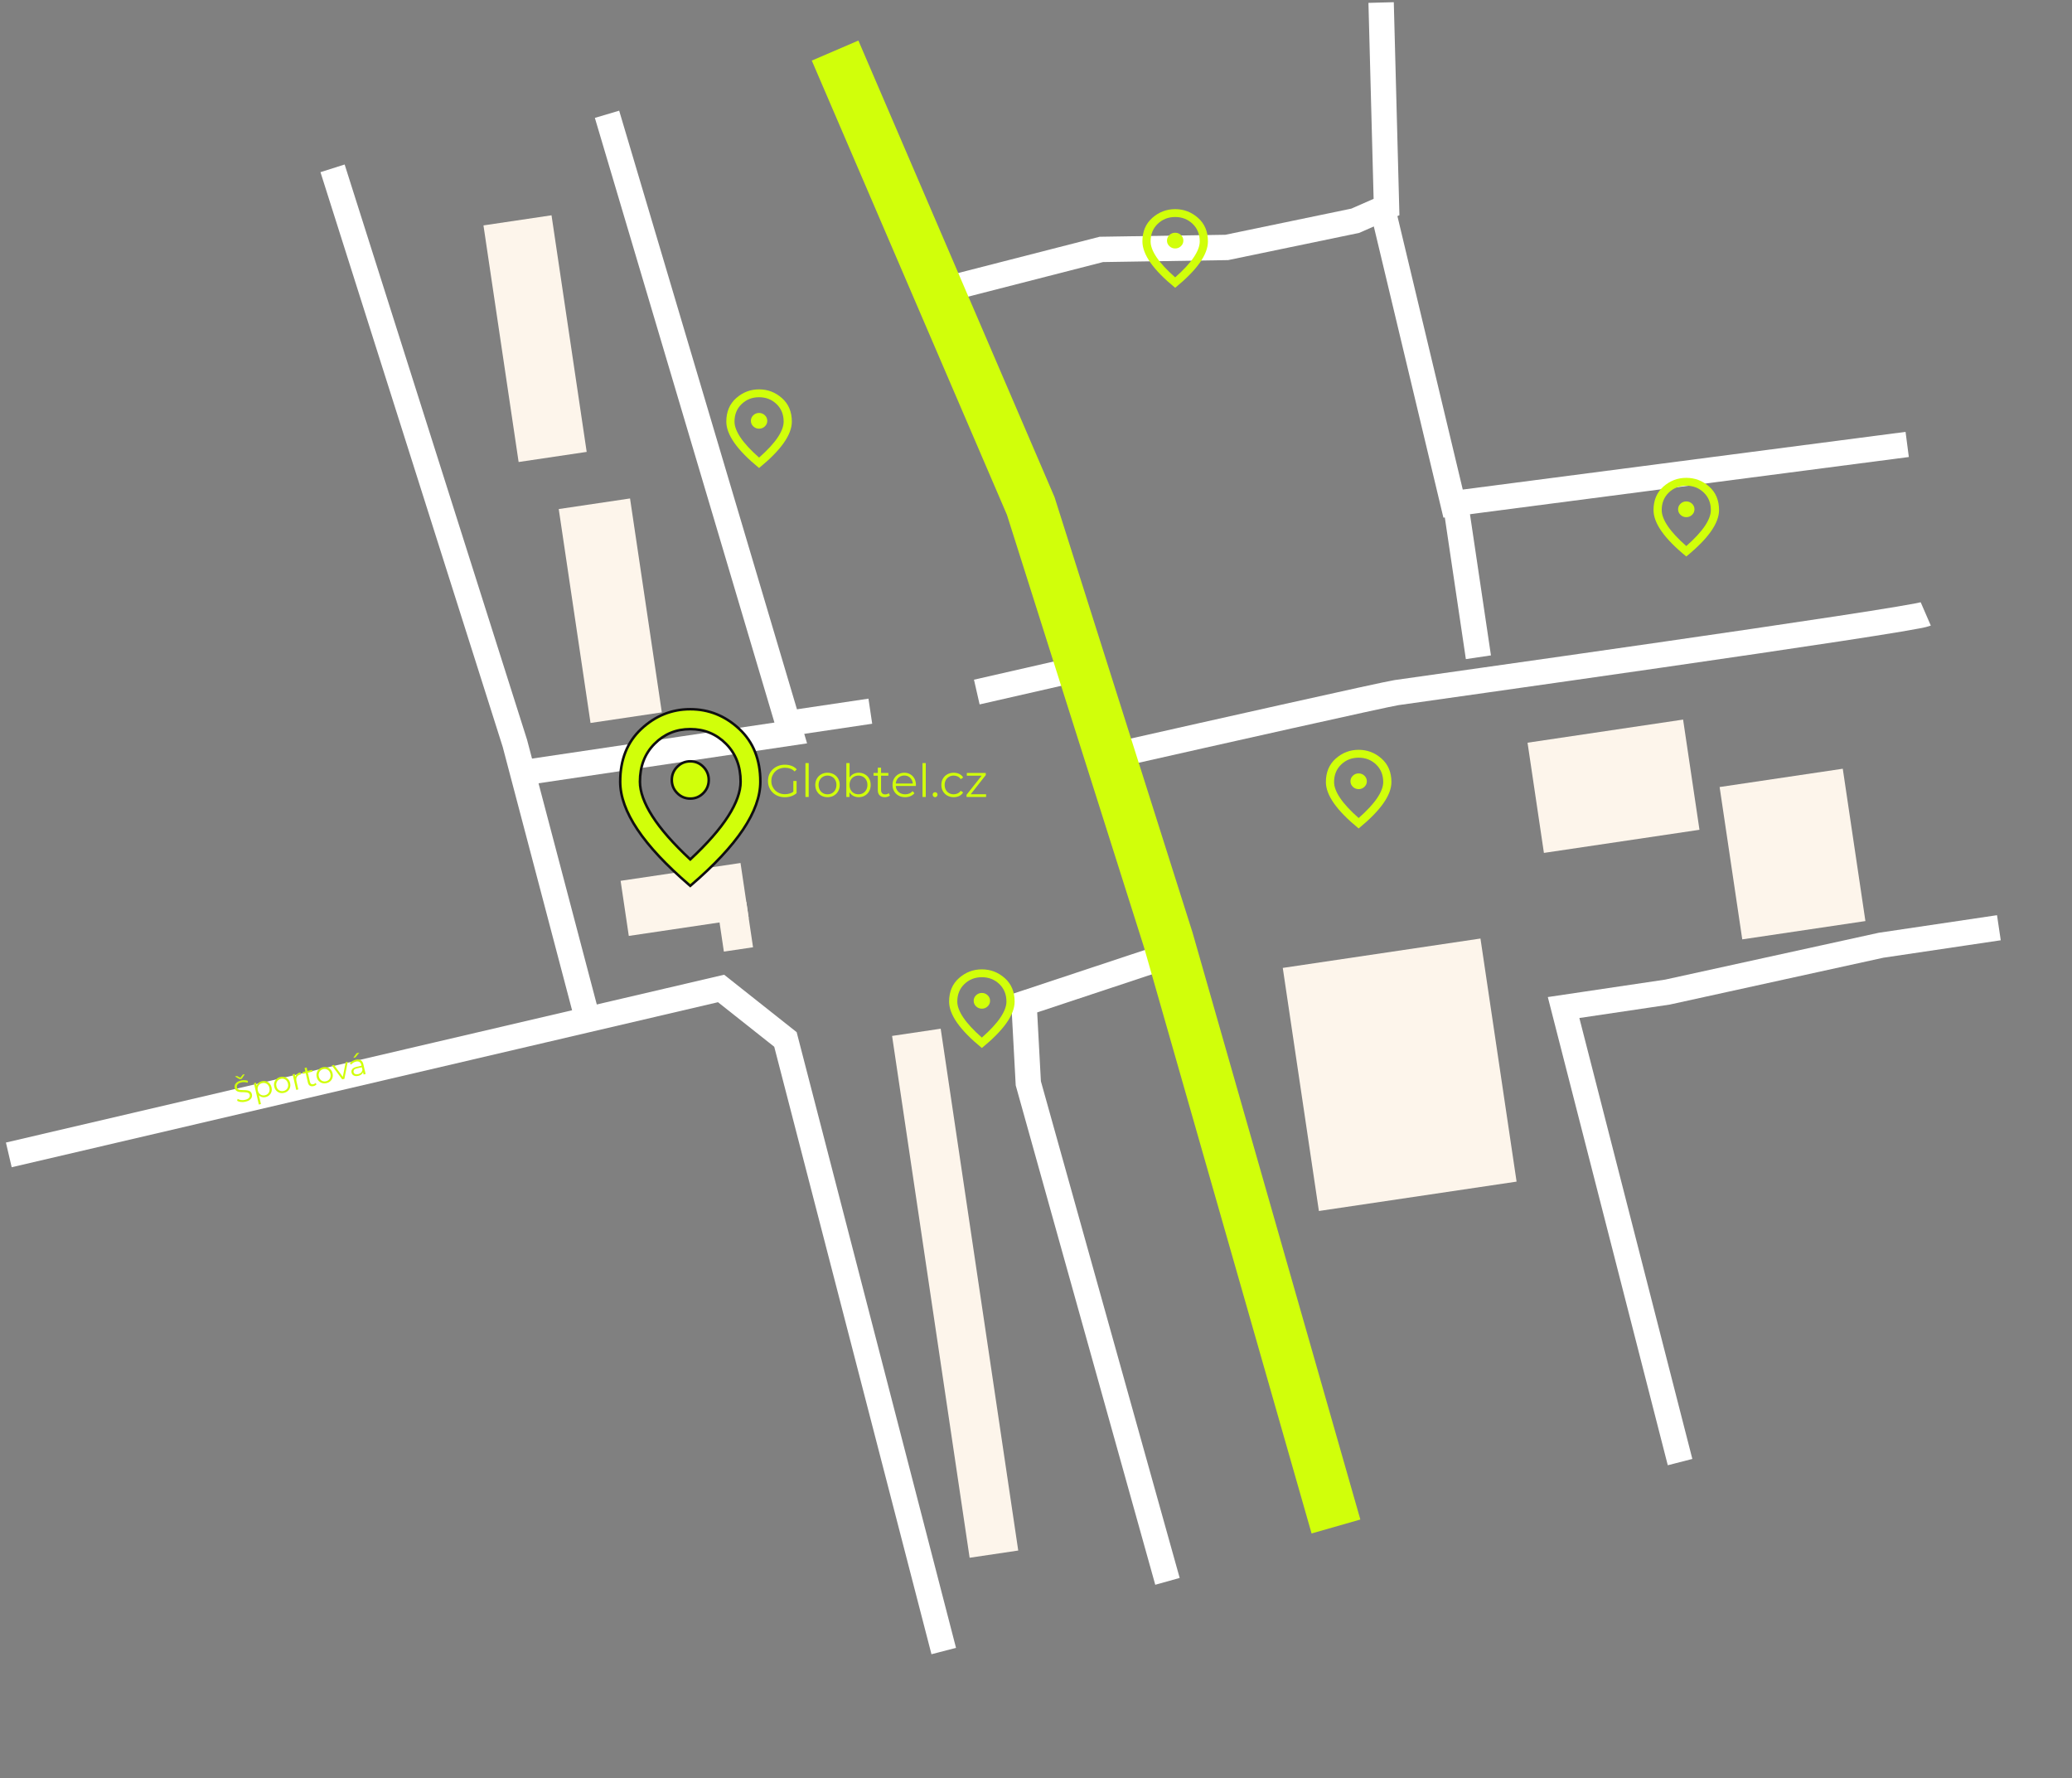 <svg xmlns="http://www.w3.org/2000/svg" width="817" height="701" viewBox="0 0 817 701" fill="none"><rect x="0" y="0" width="817" height="701" fill="#808080" stroke="none"/><path d="M759.338 242.053C753.443 244.608 556.155 272.249 550.601 273.075C546.157 273.735 477.396 289.179 443.571 296.818" stroke="white" stroke-width="10"></path><path d="M373.295 113.963L434.26 98.332L483.701 97.555L534.381 87.036L546.711 81.62L544.581 1" stroke="white" stroke-width="10"></path><path d="M752.018 175.224L572.958 198.549L544.475 79.38" stroke="white" stroke-width="10"></path><path d="M582.943 259.125L573.638 196.511" stroke="white" stroke-width="10"></path><path d="M454.447 378.79L403.772 395.604L405.465 427.093L460.339 623.456" stroke="white" stroke-width="10"></path><path d="M3.472 455.323L284.319 389.708L309.706 409.811L372.122 650.934" stroke="white" stroke-width="10"></path><path d="M131.128 66.365L203.022 293.063L232.24 403.978" stroke="white" stroke-width="10"></path><path d="M239.349 45.057L311.798 288.974L207.014 304.547" stroke="white" stroke-width="10"></path><path d="M417.998 265.355L385.154 272.848" stroke="white" stroke-width="10"></path><path d="M312.506 284.95L343.174 280.392" stroke="white" stroke-width="10"></path><path d="M788.172 365.762C779.343 367.074 753.515 370.913 741.705 372.668L657.478 391.139L616.528 397.225L662.457 576.439" stroke="white" stroke-width="10"></path><rect x="190.633" y="88.867" width="27.13" height="94.308" transform="rotate(-8.453 190.633 88.867)" fill="#FDF5EB"></rect><rect x="220.314" y="200.696" width="28.421" height="85.264" transform="rotate(-8.453 220.314 200.696)" fill="#FDF5EB"></rect><rect x="351.753" y="408.419" width="19.378" height="207.993" transform="rotate(-8.453 351.753 408.419)" fill="#FDF5EB"></rect><rect x="602.317" y="292.816" width="62.01" height="43.924" transform="rotate(-8.453 602.317 292.816)" fill="#FDF5EB"></rect><rect x="678.055" y="310.293" width="49.092" height="60.718" transform="rotate(-8.453 678.055 310.293)" fill="#FDF5EB"></rect><rect x="505.803" y="381.606" width="78.805" height="96.891" transform="rotate(-8.453 505.803 381.606)" fill="#FDF5EB"></rect><rect x="244.71" y="347.269" width="47.8" height="21.962" transform="rotate(-8.453 244.71 347.269)" fill="#FDF5EB"></rect><rect x="282.768" y="357.286" width="11.627" height="18.086" transform="rotate(-8.453 282.768 357.286)" fill="#FDF5EB"></rect><path d="M526.777 601.828L460.637 370.503L406.427 199.485L329.281 19.937" stroke="#D1FF0A" stroke-width="20"></path><path d="M96.789 434.361C96.181 434.5 95.574 434.536 94.968 434.47C94.368 434.394 93.88 434.235 93.504 433.993L93.691 433.248C94.044 433.463 94.484 433.612 95.012 433.697C95.546 433.771 96.082 433.747 96.621 433.624C97.135 433.506 97.538 433.348 97.829 433.15C98.126 432.942 98.324 432.712 98.422 432.46C98.528 432.206 98.551 431.946 98.49 431.681C98.417 431.362 98.264 431.126 98.033 430.974C97.809 430.82 97.536 430.722 97.215 430.681C96.891 430.632 96.541 430.605 96.162 430.602C95.784 430.598 95.405 430.591 95.025 430.579C94.643 430.56 94.281 430.503 93.939 430.409C93.606 430.313 93.315 430.154 93.067 429.932C92.825 429.7 92.654 429.366 92.554 428.929C92.461 428.523 92.481 428.129 92.615 427.745C92.755 427.352 93.024 427.003 93.422 426.699C93.818 426.387 94.364 426.151 95.058 425.992C95.518 425.887 95.989 425.848 96.472 425.877C96.953 425.899 97.383 425.985 97.762 426.136L97.627 426.893C97.223 426.739 96.809 426.654 96.387 426.636C95.972 426.616 95.581 426.648 95.215 426.732C94.723 426.844 94.333 427.003 94.044 427.209C93.754 427.415 93.558 427.649 93.453 427.911C93.355 428.163 93.338 428.429 93.403 428.71C93.476 429.03 93.624 429.267 93.848 429.42C94.08 429.573 94.357 429.669 94.678 429.711C95.007 429.75 95.361 429.772 95.739 429.775C96.118 429.779 96.494 429.791 96.868 429.812C97.25 429.832 97.608 429.889 97.942 429.985C98.281 430.071 98.571 430.226 98.811 430.451C99.059 430.673 99.232 430.998 99.331 431.427C99.422 431.825 99.397 432.22 99.258 432.614C99.116 432.999 98.843 433.349 98.439 433.663C98.041 433.967 97.491 434.2 96.789 434.361ZM94.488 425.495L92.647 424.39L93.419 424.213L95.186 425.101L94.531 425.251L95.735 423.682L96.507 423.506L95.33 425.302L94.488 425.495ZM104.72 432.532C104.19 432.654 103.683 432.643 103.198 432.499C102.712 432.348 102.288 432.071 101.925 431.67C101.568 431.26 101.313 430.719 101.16 430.048C101.006 429.378 101.001 428.784 101.146 428.266C101.288 427.741 101.546 427.309 101.92 426.969C102.293 426.629 102.749 426.397 103.287 426.274C103.872 426.14 104.425 426.153 104.945 426.313C105.472 426.463 105.923 426.746 106.297 427.161C106.669 427.568 106.926 428.079 107.067 428.695C107.21 429.319 107.202 429.896 107.044 430.424C106.886 430.953 106.604 431.403 106.196 431.775C105.797 432.146 105.305 432.398 104.72 432.532ZM102.056 435.469L100.13 427.059L100.926 426.876L101.349 428.725L101.548 429.971L101.949 431.185L102.887 435.279L102.056 435.469ZM104.493 431.809C104.93 431.709 105.297 431.522 105.596 431.248C105.892 430.967 106.101 430.624 106.221 430.219C106.34 429.806 106.345 429.361 106.236 428.886C106.127 428.41 105.93 428.016 105.646 427.704C105.361 427.391 105.023 427.173 104.634 427.049C104.244 426.925 103.831 426.913 103.395 427.013C102.958 427.113 102.587 427.304 102.283 427.587C101.986 427.869 101.777 428.212 101.657 428.617C101.544 429.02 101.542 429.46 101.651 429.936C101.76 430.411 101.954 430.81 102.233 431.132C102.518 431.444 102.855 431.663 103.244 431.787C103.64 431.901 104.056 431.909 104.493 431.809ZM111.981 430.869C111.388 431.005 110.824 430.995 110.287 430.839C109.757 430.673 109.302 430.387 108.922 429.982C108.54 429.569 108.279 429.058 108.14 428.45C107.999 427.834 108.011 427.26 108.177 426.73C108.343 426.2 108.629 425.748 109.036 425.376C109.444 425.004 109.947 424.749 110.548 424.611C111.156 424.472 111.724 424.481 112.253 424.639C112.789 424.796 113.244 425.077 113.616 425.484C113.996 425.89 114.257 426.401 114.398 427.017C114.537 427.625 114.525 428.198 114.361 428.736C114.203 429.265 113.917 429.72 113.504 430.102C113.089 430.476 112.581 430.732 111.981 430.869ZM111.812 430.132C112.257 430.031 112.628 429.843 112.927 429.569C113.223 429.288 113.428 428.946 113.541 428.542C113.66 428.129 113.665 427.685 113.556 427.209C113.445 426.726 113.247 426.328 112.962 426.016C112.685 425.702 112.353 425.487 111.965 425.37C111.575 425.246 111.162 425.234 110.726 425.334C110.289 425.434 109.922 425.625 109.625 425.906C109.327 426.179 109.117 426.519 108.997 426.924C108.876 427.329 108.871 427.773 108.982 428.257C109.091 428.733 109.289 429.13 109.575 429.45C109.86 429.763 110.198 429.981 110.587 430.105C110.975 430.222 111.383 430.231 111.812 430.132ZM116.798 429.705L115.392 423.564L116.187 423.381L116.57 425.054L116.421 424.781C116.486 424.273 116.693 423.852 117.043 423.518C117.391 423.175 117.866 422.935 118.466 422.798L118.651 423.605C118.62 423.612 118.589 423.619 118.558 423.627C118.525 423.626 118.492 423.629 118.461 423.636C117.814 423.784 117.353 424.099 117.077 424.581C116.8 425.055 116.744 425.654 116.911 426.38L117.628 429.514L116.798 429.705ZM123.619 428.204C123.042 428.336 122.562 428.282 122.179 428.042C121.795 427.801 121.538 427.396 121.408 426.827L120.087 421.06L120.918 420.87L122.228 426.59C122.31 426.949 122.463 427.205 122.687 427.359C122.919 427.511 123.206 427.548 123.549 427.469C123.916 427.385 124.196 427.21 124.389 426.944L124.819 427.474C124.689 427.66 124.515 427.814 124.297 427.938C124.087 428.06 123.861 428.149 123.619 428.204ZM119.457 423.359L119.299 422.669L123.1 421.798L123.258 422.488L119.457 423.359ZM128.716 427.037C128.123 427.173 127.558 427.162 127.022 427.006C126.492 426.84 126.036 426.555 125.656 426.15C125.274 425.736 125.014 425.226 124.875 424.617C124.734 424.001 124.746 423.428 124.912 422.898C125.077 422.367 125.364 421.916 125.771 421.544C126.178 421.171 126.682 420.917 127.283 420.779C127.891 420.64 128.459 420.649 128.988 420.807C129.524 420.963 129.979 421.245 130.351 421.652C130.731 422.057 130.992 422.568 131.133 423.184C131.272 423.793 131.26 424.366 131.096 424.904C130.938 425.433 130.652 425.888 130.239 426.27C129.824 426.644 129.316 426.899 128.716 427.037ZM128.547 426.3C128.991 426.198 129.363 426.011 129.661 425.737C129.958 425.456 130.163 425.113 130.276 424.71C130.394 424.297 130.399 423.853 130.29 423.377C130.18 422.894 129.982 422.496 129.697 422.183C129.42 421.869 129.087 421.654 128.7 421.538C128.31 421.414 127.897 421.402 127.46 421.502C127.024 421.602 126.657 421.792 126.36 422.074C126.062 422.347 125.852 422.686 125.732 423.092C125.611 423.497 125.606 423.941 125.717 424.424C125.826 424.9 126.024 425.298 126.31 425.618C126.595 425.93 126.932 426.149 127.322 426.273C127.71 426.389 128.118 426.398 128.547 426.3ZM134.94 425.55L130.809 420.033L131.674 419.835L135.482 424.958L135.073 425.052L136.306 418.774L137.125 418.587L135.794 425.354L134.94 425.55ZM143.367 423.62L143.056 422.263L142.97 422.049L142.45 419.78C142.331 419.257 142.091 418.89 141.73 418.677C141.377 418.462 140.912 418.421 140.335 418.553C139.937 418.644 139.574 418.797 139.246 419.012C138.918 419.227 138.654 419.472 138.454 419.747L137.938 419.213C138.189 418.876 138.517 418.588 138.922 418.348C139.324 418.099 139.767 417.92 140.251 417.809C141.046 417.627 141.704 417.686 142.224 417.985C142.75 418.275 143.105 418.822 143.289 419.625L144.162 423.438L143.367 423.62ZM141.263 424.164C140.803 424.269 140.384 424.287 140.007 424.217C139.636 424.138 139.331 423.986 139.091 423.762C138.849 423.531 138.688 423.239 138.607 422.888C138.534 422.569 138.542 422.263 138.631 421.972C138.726 421.671 138.928 421.403 139.235 421.169C139.549 420.925 139.998 420.736 140.583 420.602L142.7 420.117L142.842 420.737L140.748 421.216C140.155 421.352 139.766 421.552 139.58 421.816C139.402 422.078 139.349 422.365 139.421 422.677C139.501 423.028 139.702 423.278 140.023 423.426C140.344 423.574 140.75 423.592 141.242 423.479C141.709 423.372 142.087 423.175 142.374 422.887C142.667 422.59 142.845 422.221 142.908 421.78L143.227 422.31C143.164 422.752 142.965 423.138 142.63 423.469C142.304 423.798 141.848 424.03 141.263 424.164ZM139.308 417.077L140.578 415.26L141.689 415.005L140.127 416.89L139.308 417.077Z" fill="#D1FF0A"></path><path d="M309.469 314.308C308.509 314.308 307.621 314.152 306.805 313.84C306.001 313.516 305.299 313.066 304.699 312.49C304.111 311.914 303.649 311.236 303.313 310.456C302.989 309.676 302.827 308.824 302.827 307.9C302.827 306.976 302.989 306.124 303.313 305.344C303.649 304.564 304.117 303.886 304.717 303.31C305.317 302.734 306.019 302.29 306.823 301.978C307.639 301.654 308.527 301.492 309.487 301.492C310.447 301.492 311.323 301.642 312.115 301.942C312.919 302.242 313.603 302.698 314.167 303.31L313.339 304.156C312.811 303.628 312.229 303.25 311.593 303.022C310.957 302.794 310.273 302.68 309.541 302.68C308.761 302.68 308.041 302.812 307.381 303.076C306.733 303.328 306.163 303.694 305.671 304.174C305.191 304.642 304.813 305.194 304.537 305.83C304.273 306.454 304.141 307.144 304.141 307.9C304.141 308.644 304.273 309.334 304.537 309.97C304.813 310.606 305.191 311.164 305.671 311.644C306.163 312.112 306.733 312.478 307.381 312.742C308.041 312.994 308.755 313.12 309.523 313.12C310.243 313.12 310.921 313.012 311.557 312.796C312.205 312.58 312.799 312.214 313.339 311.698L314.095 312.706C313.495 313.234 312.793 313.636 311.989 313.912C311.185 314.176 310.345 314.308 309.469 314.308ZM312.817 312.544V307.9H314.095V312.706L312.817 312.544ZM317.595 314.2V300.844H318.873V314.2H317.595ZM326.281 314.29C325.369 314.29 324.547 314.086 323.815 313.678C323.095 313.258 322.525 312.688 322.105 311.968C321.685 311.236 321.475 310.402 321.475 309.466C321.475 308.518 321.685 307.684 322.105 306.964C322.525 306.244 323.095 305.68 323.815 305.272C324.535 304.864 325.357 304.66 326.281 304.66C327.217 304.66 328.045 304.864 328.765 305.272C329.497 305.68 330.067 306.244 330.475 306.964C330.895 307.684 331.105 308.518 331.105 309.466C331.105 310.402 330.895 311.236 330.475 311.968C330.067 312.688 329.497 313.258 328.765 313.678C328.033 314.086 327.205 314.29 326.281 314.29ZM326.281 313.156C326.965 313.156 327.571 313.006 328.099 312.706C328.627 312.394 329.041 311.962 329.341 311.41C329.653 310.846 329.809 310.198 329.809 309.466C329.809 308.722 329.653 308.074 329.341 307.522C329.041 306.97 328.627 306.544 328.099 306.244C327.571 305.932 326.971 305.776 326.299 305.776C325.627 305.776 325.027 305.932 324.499 306.244C323.971 306.544 323.551 306.97 323.239 307.522C322.927 308.074 322.771 308.722 322.771 309.466C322.771 310.198 322.927 310.846 323.239 311.41C323.551 311.962 323.971 312.394 324.499 312.706C325.027 313.006 325.621 313.156 326.281 313.156ZM338.592 314.29C337.764 314.29 337.02 314.104 336.36 313.732C335.7 313.348 335.178 312.796 334.794 312.076C334.41 311.356 334.218 310.486 334.218 309.466C334.218 308.434 334.41 307.564 334.794 306.856C335.19 306.136 335.718 305.59 336.378 305.218C337.038 304.846 337.776 304.66 338.592 304.66C339.492 304.66 340.296 304.864 341.004 305.272C341.724 305.668 342.288 306.226 342.696 306.946C343.104 307.666 343.308 308.506 343.308 309.466C343.308 310.414 343.104 311.254 342.696 311.986C342.288 312.706 341.724 313.27 341.004 313.678C340.296 314.086 339.492 314.29 338.592 314.29ZM333.714 314.2V300.844H334.992V307.54L334.812 309.448L334.938 311.356V314.2H333.714ZM338.502 313.156C339.174 313.156 339.774 313.006 340.302 312.706C340.83 312.394 341.25 311.962 341.562 311.41C341.874 310.846 342.03 310.198 342.03 309.466C342.03 308.722 341.874 308.074 341.562 307.522C341.25 306.97 340.83 306.544 340.302 306.244C339.774 305.932 339.174 305.776 338.502 305.776C337.83 305.776 337.224 305.932 336.684 306.244C336.156 306.544 335.736 306.97 335.424 307.522C335.124 308.074 334.974 308.722 334.974 309.466C334.974 310.198 335.124 310.846 335.424 311.41C335.736 311.962 336.156 312.394 336.684 312.706C337.224 313.006 337.83 313.156 338.502 313.156ZM348.901 314.29C348.013 314.29 347.329 314.05 346.849 313.57C346.369 313.09 346.129 312.412 346.129 311.536V302.662H347.407V311.464C347.407 312.016 347.545 312.442 347.821 312.742C348.109 313.042 348.517 313.192 349.045 313.192C349.609 313.192 350.077 313.03 350.449 312.706L350.899 313.624C350.647 313.852 350.341 314.02 349.981 314.128C349.633 314.236 349.273 314.29 348.901 314.29ZM344.437 305.812V304.75H350.287V305.812H344.437ZM356.906 314.29C355.922 314.29 355.058 314.086 354.314 313.678C353.57 313.258 352.988 312.688 352.568 311.968C352.148 311.236 351.938 310.402 351.938 309.466C351.938 308.53 352.136 307.702 352.532 306.982C352.94 306.262 353.492 305.698 354.188 305.29C354.896 304.87 355.688 304.66 356.564 304.66C357.452 304.66 358.238 304.864 358.922 305.272C359.618 305.668 360.164 306.232 360.56 306.964C360.956 307.684 361.154 308.518 361.154 309.466C361.154 309.526 361.148 309.592 361.136 309.664C361.136 309.724 361.136 309.79 361.136 309.862H352.91V308.908H360.452L359.948 309.286C359.948 308.602 359.798 307.996 359.498 307.468C359.21 306.928 358.814 306.508 358.31 306.208C357.806 305.908 357.224 305.758 356.564 305.758C355.916 305.758 355.334 305.908 354.818 306.208C354.302 306.508 353.9 306.928 353.612 307.468C353.324 308.008 353.18 308.626 353.18 309.322V309.52C353.18 310.24 353.336 310.876 353.648 311.428C353.972 311.968 354.416 312.394 354.98 312.706C355.556 313.006 356.21 313.156 356.942 313.156C357.518 313.156 358.052 313.054 358.544 312.85C359.048 312.646 359.48 312.334 359.84 311.914L360.56 312.742C360.14 313.246 359.612 313.63 358.976 313.894C358.352 314.158 357.662 314.29 356.906 314.29ZM363.755 314.2V300.844H365.033V314.2H363.755ZM368.715 314.29C368.451 314.29 368.223 314.194 368.031 314.002C367.851 313.81 367.761 313.576 367.761 313.3C367.761 313.012 367.851 312.778 368.031 312.598C368.223 312.418 368.451 312.328 368.715 312.328C368.979 312.328 369.201 312.418 369.381 312.598C369.573 312.778 369.669 313.012 369.669 313.3C369.669 313.576 369.573 313.81 369.381 314.002C369.201 314.194 368.979 314.29 368.715 314.29ZM376.064 314.29C375.128 314.29 374.288 314.086 373.544 313.678C372.812 313.258 372.236 312.688 371.816 311.968C371.396 311.236 371.186 310.402 371.186 309.466C371.186 308.518 371.396 307.684 371.816 306.964C372.236 306.244 372.812 305.68 373.544 305.272C374.288 304.864 375.128 304.66 376.064 304.66C376.868 304.66 377.594 304.816 378.242 305.128C378.89 305.44 379.4 305.908 379.772 306.532L378.818 307.18C378.494 306.7 378.092 306.346 377.612 306.118C377.132 305.89 376.61 305.776 376.046 305.776C375.374 305.776 374.768 305.932 374.228 306.244C373.688 306.544 373.262 306.97 372.95 307.522C372.638 308.074 372.482 308.722 372.482 309.466C372.482 310.21 372.638 310.858 372.95 311.41C373.262 311.962 373.688 312.394 374.228 312.706C374.768 313.006 375.374 313.156 376.046 313.156C376.61 313.156 377.132 313.042 377.612 312.814C378.092 312.586 378.494 312.238 378.818 311.77L379.772 312.418C379.4 313.03 378.89 313.498 378.242 313.822C377.594 314.134 376.868 314.29 376.064 314.29ZM381.116 314.2V313.354L387.416 305.38L387.686 305.812H381.224V304.75H388.694V305.578L382.412 313.57L382.088 313.138H388.82V314.2H381.116Z" fill="#D1FF0A"></path><path d="M271.852 348.963L272.178 349.243L272.504 348.963C281.623 341.129 288.455 333.835 292.983 327.08C297.509 320.326 299.807 314.025 299.807 308.186C299.807 299.511 297.038 292.552 291.467 287.365C285.924 282.204 279.488 279.614 272.178 279.614C264.868 279.614 258.432 282.204 252.889 287.365C247.318 292.552 244.548 299.511 244.548 308.186C244.548 314.025 246.846 320.326 251.373 327.08C255.9 333.835 262.733 341.129 271.852 348.963ZM272.178 314.849C274.178 314.849 275.902 314.124 277.323 312.689C278.744 311.255 279.46 309.517 279.46 307.502C279.46 305.487 278.744 303.748 277.323 302.314C275.902 300.88 274.178 300.155 272.178 300.155C270.177 300.155 268.453 300.88 267.033 302.314C265.612 303.748 264.895 305.487 264.895 307.502C264.895 309.517 265.612 311.255 267.033 312.689C268.453 314.124 270.177 314.849 272.178 314.849ZM287.102 321.825C283.853 326.911 278.884 332.579 272.178 338.829C265.472 332.579 260.503 326.911 257.254 321.825C253.946 316.645 252.331 312.104 252.331 308.186C252.331 302.082 254.254 297.122 258.078 293.261C261.91 289.393 266.599 287.461 272.178 287.461C277.756 287.461 282.446 289.393 286.278 293.261C290.102 297.122 292.025 302.082 292.025 308.186C292.025 312.104 290.41 316.645 287.102 321.825Z" fill="#D1FF0A" stroke="#101010"></path><path d="M387.155 397.675C388.044 397.675 388.804 397.372 389.436 396.765C390.069 396.157 390.385 395.428 390.385 394.575C390.385 393.722 390.069 392.992 389.436 392.385C388.804 391.778 388.044 391.474 387.155 391.474C386.267 391.474 385.507 391.778 384.874 392.385C384.242 392.992 383.926 393.722 383.926 394.575C383.926 395.428 384.242 396.157 384.874 396.765C385.507 397.372 386.267 397.675 387.155 397.675ZM387.155 409.07C390.439 406.176 392.875 403.547 394.463 401.183C396.051 398.819 396.845 396.719 396.845 394.885C396.845 392.069 395.909 389.763 394.039 387.967C392.168 386.171 389.874 385.273 387.155 385.273C384.437 385.273 382.143 386.171 380.272 387.967C378.402 389.763 377.466 392.069 377.466 394.885C377.466 396.719 378.26 398.819 379.848 401.183C381.436 403.547 383.872 406.176 387.155 409.07ZM387.155 413.178C382.822 409.638 379.586 406.35 377.446 403.315C375.306 400.279 374.237 397.469 374.237 394.885C374.237 391.009 375.535 387.922 378.132 385.622C380.73 383.323 383.737 382.173 387.155 382.173C390.574 382.173 393.581 383.323 396.178 385.622C398.776 387.922 400.074 391.009 400.074 394.885C400.074 397.469 399.004 400.279 396.865 403.315C394.725 406.35 391.489 409.638 387.155 413.178Z" fill="#D1FF0A"></path><path d="M535.722 311.119C536.61 311.119 537.371 310.816 538.003 310.209C538.636 309.601 538.952 308.871 538.952 308.019C538.952 307.166 538.636 306.436 538.003 305.829C537.371 305.222 536.61 304.918 535.722 304.918C534.834 304.918 534.074 305.222 533.441 305.829C532.809 306.436 532.492 307.166 532.492 308.019C532.492 308.871 532.809 309.601 533.441 310.209C534.074 310.816 534.834 311.119 535.722 311.119ZM535.722 322.514C539.006 319.62 541.441 316.991 543.029 314.627C544.617 312.263 545.411 310.163 545.411 308.329C545.411 305.513 544.476 303.207 542.605 301.411C540.735 299.615 538.44 298.717 535.722 298.717C533.004 298.717 530.709 299.615 528.839 301.411C526.968 303.207 526.033 305.513 526.033 308.329C526.033 310.163 526.827 312.263 528.415 314.627C530.003 316.991 532.439 319.62 535.722 322.514ZM535.722 326.622C531.389 323.082 528.152 319.794 526.013 316.758C523.873 313.722 522.803 310.913 522.803 308.329C522.803 304.453 524.102 301.366 526.699 299.066C529.296 296.766 532.304 295.617 535.722 295.617C539.14 295.617 542.148 296.766 544.745 299.066C547.342 301.366 548.641 304.453 548.641 308.329C548.641 310.913 547.571 313.722 545.431 316.758C543.292 319.794 540.055 323.082 535.722 326.622Z" fill="#D1FF0A"></path><path d="M299.307 169.012C300.196 169.012 300.956 168.708 301.588 168.101C302.221 167.494 302.537 166.764 302.537 165.911C302.537 165.059 302.221 164.329 301.588 163.722C300.956 163.114 300.196 162.811 299.307 162.811C298.419 162.811 297.659 163.114 297.026 163.722C296.394 164.329 296.078 165.059 296.078 165.911C296.078 166.764 296.394 167.494 297.026 168.101C297.659 168.708 298.419 169.012 299.307 169.012ZM299.307 180.406C302.591 177.512 305.027 174.883 306.615 172.519C308.203 170.155 308.997 168.056 308.997 166.221C308.997 163.405 308.061 161.099 306.191 159.303C304.32 157.508 302.026 156.61 299.307 156.61C296.589 156.61 294.295 157.508 292.424 159.303C290.554 161.099 289.618 163.405 289.618 166.221C289.618 168.056 290.412 170.155 292 172.519C293.588 174.883 296.024 177.512 299.307 180.406ZM299.307 184.514C294.974 180.975 291.738 177.687 289.598 174.651C287.458 171.615 286.389 168.805 286.389 166.221C286.389 162.346 287.687 159.258 290.284 156.959C292.882 154.659 295.889 153.509 299.307 153.509C302.725 153.509 305.733 154.659 308.33 156.959C310.928 159.258 312.226 162.346 312.226 166.221C312.226 168.805 311.156 171.615 309.017 174.651C306.877 177.687 303.641 180.975 299.307 184.514Z" fill="#D1FF0A"></path><path d="M463.377 97.958C464.265 97.958 465.025 97.655 465.658 97.047C466.29 96.44 466.606 95.71 466.606 94.858C466.606 94.005 466.29 93.275 465.658 92.668C465.025 92.061 464.265 91.757 463.377 91.757C462.488 91.757 461.728 92.061 461.096 92.668C460.463 93.275 460.147 94.005 460.147 94.858C460.147 95.71 460.463 96.44 461.096 97.047C461.728 97.655 462.488 97.958 463.377 97.958ZM463.377 109.353C466.66 106.459 469.096 103.83 470.684 101.466C472.272 99.102 473.066 97.002 473.066 95.168C473.066 92.351 472.13 90.045 470.26 88.25C468.389 86.454 466.095 85.556 463.377 85.556C460.658 85.556 458.364 86.454 456.493 88.25C454.623 90.045 453.688 92.351 453.688 95.168C453.688 97.002 454.481 99.102 456.069 101.466C457.657 103.83 460.093 106.459 463.377 109.353ZM463.377 113.461C459.043 109.921 455.807 106.633 453.667 103.597C451.528 100.561 450.458 97.751 450.458 95.168C450.458 91.292 451.756 88.204 454.354 85.905C456.951 83.605 459.959 82.456 463.377 82.456C466.795 82.456 469.802 83.605 472.4 85.905C474.997 88.204 476.295 91.292 476.295 95.168C476.295 97.751 475.226 100.561 473.086 103.597C470.946 106.633 467.71 109.921 463.377 113.461Z" fill="#D1FF0A"></path><path d="M664.911 203.893C665.799 203.893 666.559 203.589 667.192 202.982C667.824 202.375 668.14 201.645 668.14 200.792C668.14 199.94 667.824 199.21 667.192 198.602C666.559 197.995 665.799 197.692 664.911 197.692C664.022 197.692 663.262 197.995 662.63 198.602C661.997 199.21 661.681 199.94 661.681 200.792C661.681 201.645 661.997 202.375 662.63 202.982C663.262 203.589 664.022 203.893 664.911 203.893ZM664.911 215.287C668.194 212.393 670.63 209.764 672.218 207.4C673.806 205.036 674.6 202.937 674.6 201.102C674.6 198.286 673.664 195.98 671.794 194.184C669.923 192.389 667.629 191.491 664.911 191.491C662.192 191.491 659.898 192.389 658.027 194.184C656.157 195.98 655.221 198.286 655.221 201.102C655.221 202.937 656.015 205.036 657.603 207.4C659.191 209.764 661.627 212.393 664.911 215.287ZM664.911 219.395C660.577 215.856 657.341 212.568 655.201 209.532C653.062 206.496 651.992 203.686 651.992 201.102C651.992 197.227 653.29 194.139 655.888 191.839C658.485 189.54 661.492 188.39 664.911 188.39C668.329 188.39 671.336 189.54 673.934 191.839C676.531 194.139 677.829 197.227 677.829 201.102C677.829 203.686 676.76 206.496 674.62 209.532C672.48 212.568 669.244 215.856 664.911 219.395Z" fill="#D1FF0A"></path></svg>